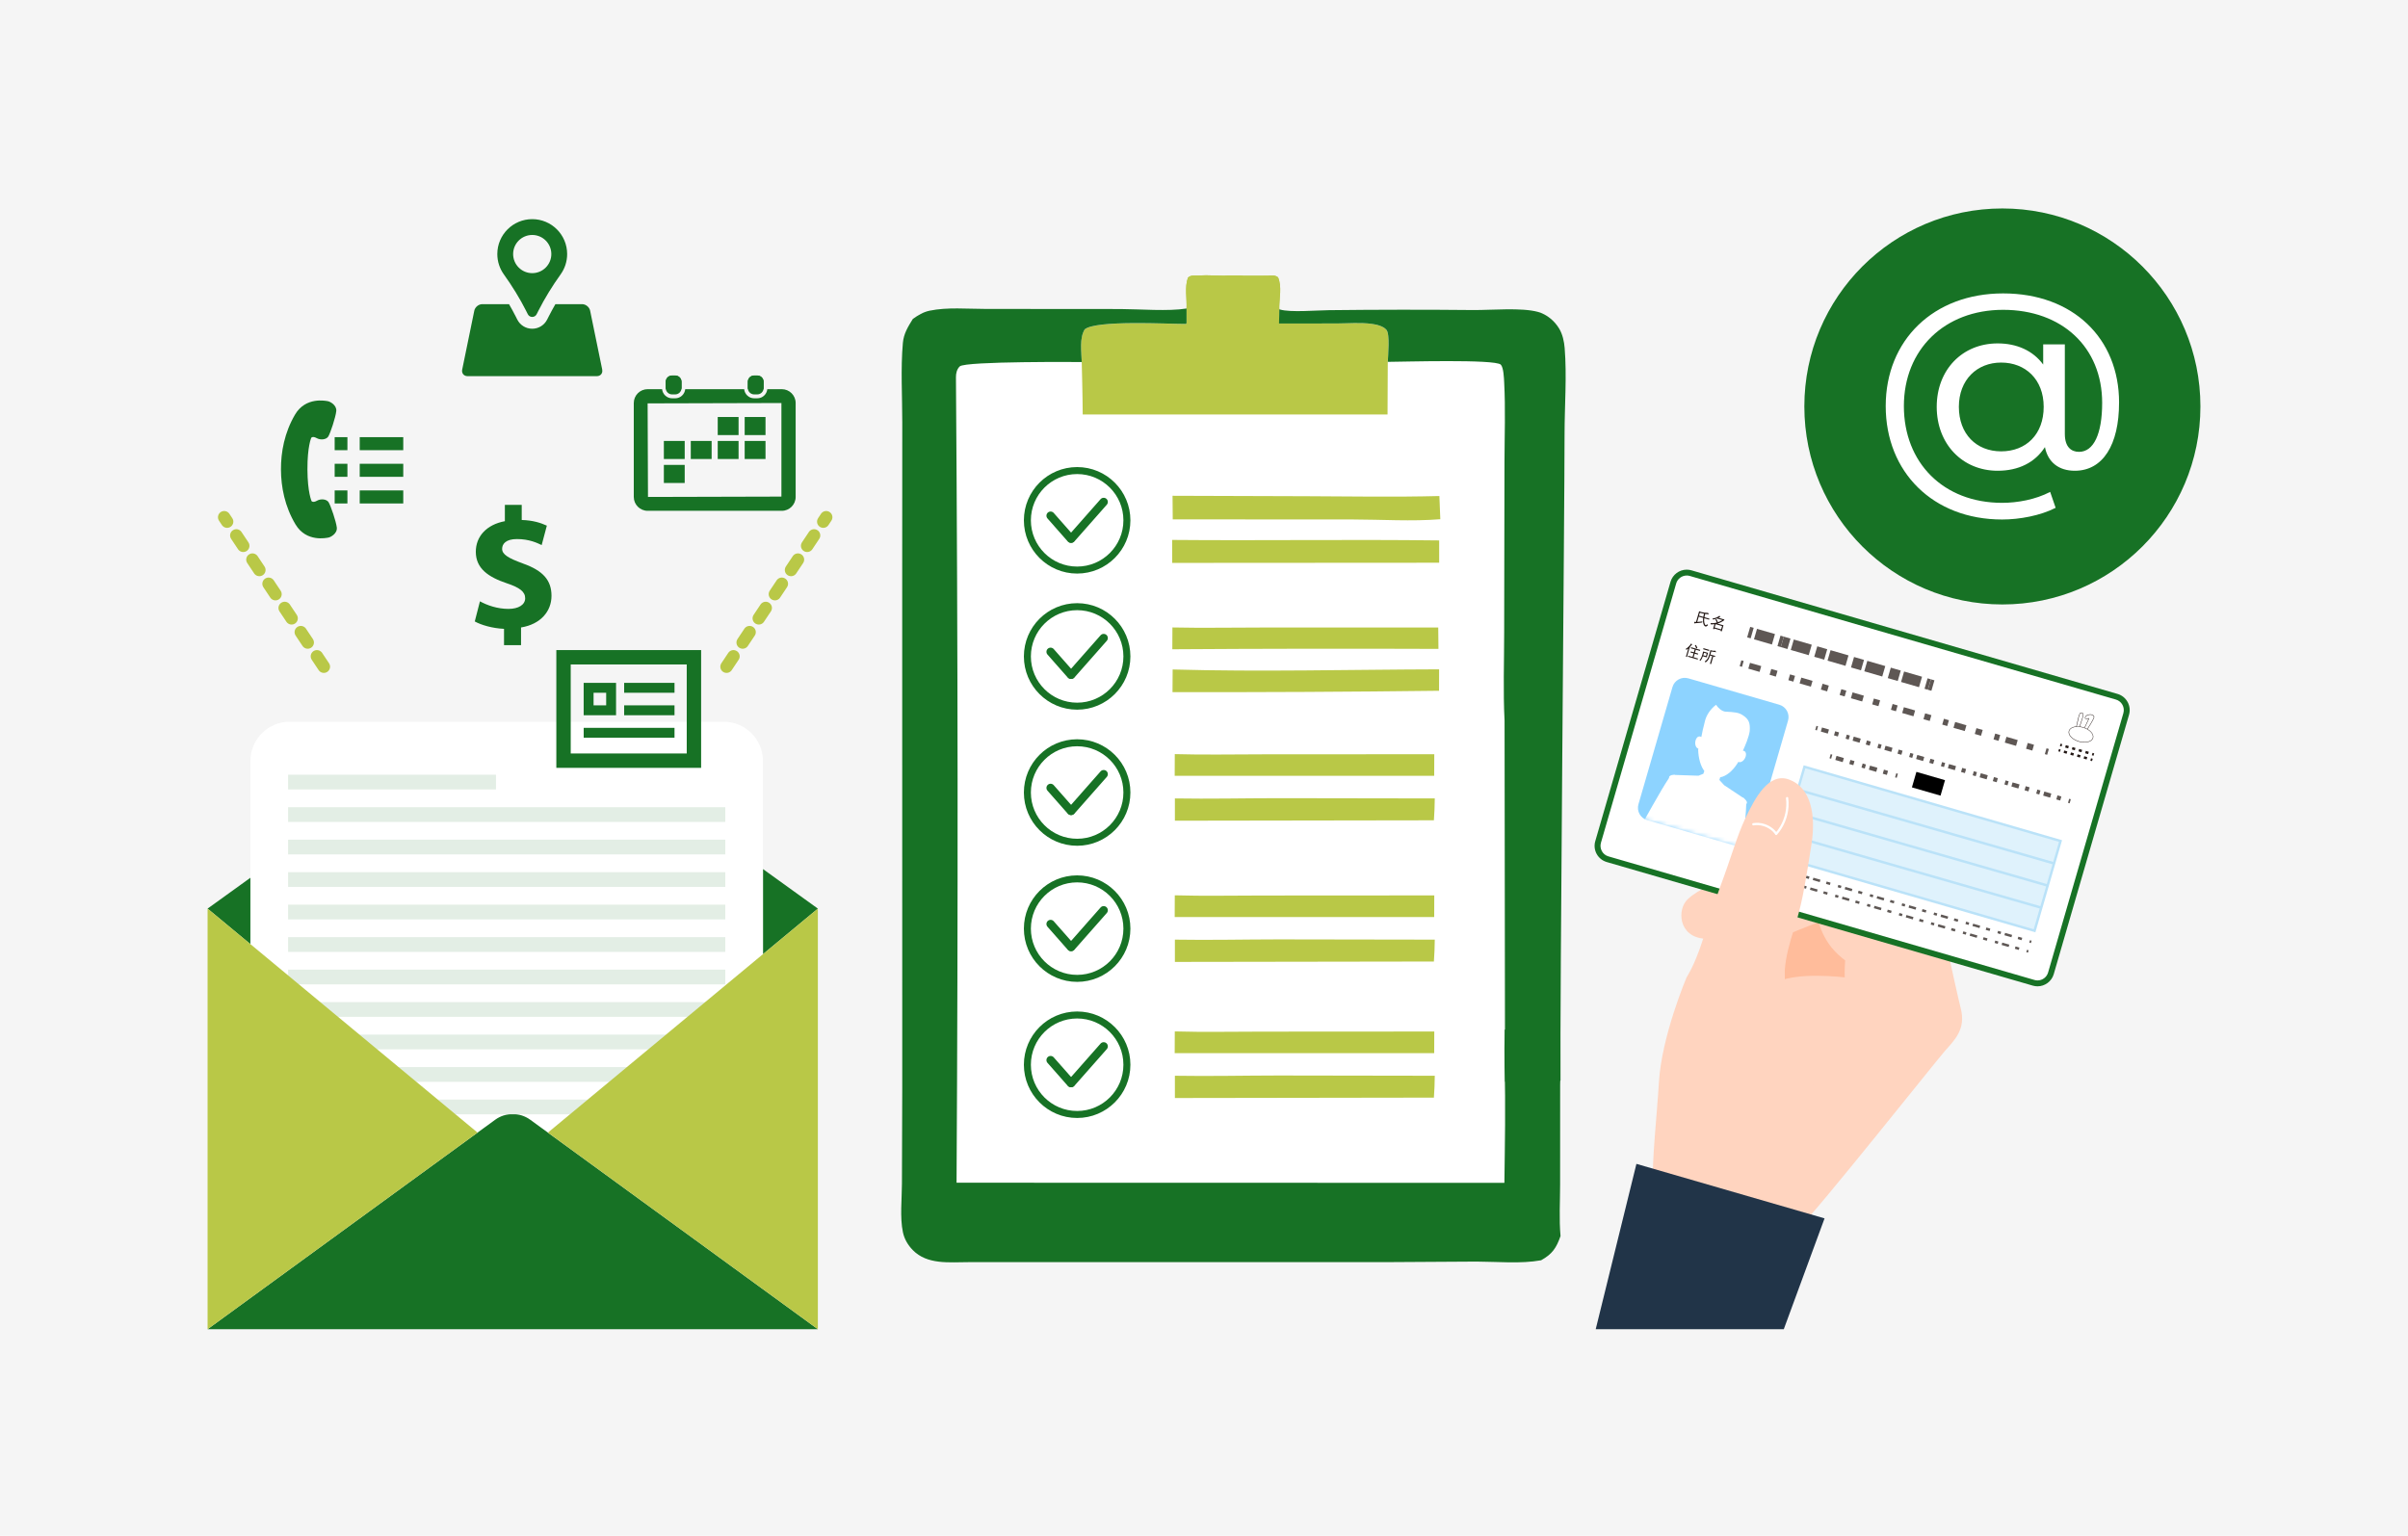 <svg width="580" height="370" viewBox="0 0 580 370" fill="none" xmlns="http://www.w3.org/2000/svg">
<rect width="580" height="370" fill="#F5F5F5"/>
<g clip-path="url(#clip0_474_5736)">
<path d="M78 160.61L54 124.61" stroke="#B9C847" stroke-width="3" stroke-linecap="round" stroke-dasharray="3 4"/>
<path d="M175 160.61L199 124.61" stroke="#B9C847" stroke-width="3" stroke-linecap="round" stroke-dasharray="3 4"/>
<rect x="228" y="85.22" width="139" height="207" fill="white"/>
<path d="M282.97 248.48C289.995 248.685 297.075 248.525 304.1 248.53L345.465 248.505L345.445 253.71H282.94L282.965 248.485L282.97 248.48Z" fill="#B9C847"/>
<path d="M282.395 151.16C289.665 151.32 296.965 151.17 304.24 151.175H346.42L346.47 156.325C325.105 156.245 303.74 156.275 282.37 156.415L282.395 151.16Z" fill="#B9C847"/>
<path d="M282.985 259.16C291.275 259.3 299.605 259.11 307.9 259.1L345.585 259.16C345.56 260.925 345.51 262.67 345.375 264.43L282.99 264.525V259.155L282.985 259.16Z" fill="#B9C847"/>
<path d="M282.97 215.69C289.995 215.895 297.075 215.735 304.1 215.74L345.465 215.715L345.445 220.92H282.94L282.965 215.695L282.97 215.69Z" fill="#B9C847"/>
<path d="M282.985 226.37C291.275 226.51 299.605 226.32 307.9 226.31L345.585 226.37C345.56 228.135 345.51 229.88 345.375 231.64L282.99 231.735V226.365L282.985 226.37Z" fill="#B9C847"/>
<path d="M282.97 181.675C289.995 181.88 297.075 181.72 304.1 181.725L345.465 181.7L345.445 186.905H282.94L282.965 181.68L282.97 181.675Z" fill="#B9C847"/>
<path d="M282.985 192.35C291.275 192.49 299.605 192.3 307.9 192.29L345.585 192.35C345.56 194.115 345.51 195.86 345.375 197.62L282.99 197.715V192.345L282.985 192.35Z" fill="#B9C847"/>
<path d="M282.45 161.285C303.79 161.885 325.27 161.305 346.63 161.25L346.615 166.415C325.215 166.675 303.815 166.785 282.415 166.74L282.45 161.285Z" fill="#B9C847"/>
<path d="M282.32 130.075C303.76 130.265 325.205 129.93 346.645 130.195V135.57L282.34 135.61L282.325 130.075H282.32Z" fill="#B9C847"/>
<path d="M282.42 119.44L314.82 119.545C325.44 119.595 336.08 119.77 346.695 119.5L346.92 125.085C340.03 125.645 332.735 125.15 325.805 125.145L282.47 125.125L282.425 119.445L282.42 119.44Z" fill="#B9C847"/>
<path d="M290.285 66.315L294.84 66.42L295.9 66.365H298.57L299.61 66.425H303.985L305.405 66.41C306.405 66.395 307.01 66.205 307.84 66.81C308.8 69.085 308.13 71.79 308.125 74.215V74.52L308.11 75.79L308.06 77.945L322 77.93C324.72 77.915 327.71 77.66 330.4 78.03C331.555 78.19 333.125 78.54 333.92 79.45C334.845 80.505 334.295 85.71 334.265 87.18L334.21 99.845H260.785C260.775 95.73 260.55 87.235 260.55 87.235C260.475 84.8 259.935 81.52 261.26 79.36C264.015 77.085 281.165 78.06 285.56 78.055C285.86 78.055 285.795 77.87 285.79 75.93V74.35C285.915 71.905 285.3 69.205 286.135 66.89C286.865 66.25 287.475 66.415 288.405 66.39L290.28 66.33L290.285 66.315Z" fill="#B9C847"/>
<path d="M285.795 75.915C293.19 75.915 300.735 76.2 308.115 75.785L308.065 77.94C308.1 79.4 308.41 81.31 307.36 82.46C306.54 83.36 304.42 83.33 303.275 83.345C300.195 83.38 287.745 83.895 286.14 82.265C285.875 81.995 285.925 82.045 285.715 81.79C285.9 79.855 285.8 77.86 285.8 75.915H285.795Z" fill="#B9C847"/>
<path d="M290.285 66.315L294.84 66.42L295.9 66.365H298.57L299.61 66.425H303.985L305.405 66.41C306.405 66.395 307.01 66.205 307.84 66.81C308.8 69.085 308.13 71.79 308.125 74.215V74.52L308.11 75.79C300.73 76.205 293.185 75.92 285.79 75.92V74.34C285.915 71.895 285.3 69.195 286.135 66.88C286.865 66.24 287.475 66.405 288.405 66.38L290.28 66.32L290.285 66.315Z" fill="#B9C847"/>
<path d="M285.795 74.335C293.025 73.455 300.825 74.295 308.13 74.21V74.515L308.115 75.785C300.735 76.2 293.19 75.915 285.795 75.915V74.335Z" fill="#B9C847"/>
<path d="M285.795 74.335V75.915C285.8 77.86 285.875 78.04 285.565 78.04C281.165 78.045 264.02 77.07 261.265 79.345C259.945 81.505 260.485 84.785 260.555 87.22C260.555 87.22 232.525 86.97 231.17 88.27C230.465 88.95 230.24 89.96 230.255 90.91C230.73 155.585 230.78 220.255 230.4 284.93L362.355 284.96C362.465 275.655 362.675 266.25 362.385 256.95C362.345 253.97 362.36 250.99 362.43 248.015C366.77 249.635 371.29 251.28 375.83 252.235C375.82 255.29 375.875 258.36 375.785 261.415L375.775 285.35C375.775 289.42 375.505 293.735 375.875 297.775C374.87 300.655 373.875 302.13 371.195 303.615C366.32 304.505 360.635 303.945 355.65 303.93L333.54 304.065H233.295C228.69 304.065 223.345 304.745 219.84 301.145C218.68 299.955 217.825 298.495 217.48 296.86C216.73 293.31 217.235 288.82 217.245 285.165L217.32 262.05L217.31 139.995L217.325 101.77C217.335 95.495 216.915 88.845 217.47 82.605C217.67 80.355 218.715 78.705 219.87 76.835C221.13 75.94 222.37 75.17 223.905 74.85C228.14 73.965 233.02 74.425 237.355 74.425L269.875 74.45C274.515 74.47 281.435 75.04 285.795 74.325V74.335Z" fill="#177225"/>
<path d="M375.87 260.26C375.705 241.81 376.845 123.095 376.845 104.645C376.845 97.89 377.42 90.54 376.87 83.84C376.74 82.265 376.38 80.575 375.57 79.2C374.46 77.315 372.56 75.72 370.435 75.14C366.475 74.06 359.32 74.715 355.015 74.695C343.37 74.58 331.73 74.59 320.085 74.725C317.125 74.75 310.855 75.315 308.29 74.565C308.235 74.55 308.185 74.53 308.135 74.515L308.12 75.785L308.07 77.94L322.01 77.925C324.73 77.91 327.72 77.655 330.41 78.025C331.565 78.185 333.135 78.535 333.93 79.445C334.855 80.5 334.305 85.705 334.275 87.175C337.64 87.165 360.165 86.49 361.48 87.845C362.17 88.555 362.245 91.12 362.3 92.095C362.64 98.465 362.39 104.975 362.375 111.36L362.3 152.315C362.3 159.38 362.03 166.575 362.395 173.63L362.505 260.61C364.025 259.965 372.24 263.55 375.885 260.27L375.87 260.26Z" fill="#177225"/>
<path d="M259.445 113.365C266.065 113.365 271.43 118.73 271.43 125.35C271.43 131.97 266.065 137.335 259.445 137.335C252.825 137.335 247.46 131.97 247.46 125.35C247.46 118.73 252.825 113.365 259.445 113.365Z" fill="white" stroke="#177225" stroke-width="1.685" stroke-miterlimit="10"/>
<path d="M252.3 124.9C251.935 124.485 251.975 123.85 252.39 123.485C252.805 123.12 253.44 123.16 253.805 123.575L258.69 129.115C259.055 129.53 259.015 130.165 258.6 130.53C258.185 130.895 257.55 130.855 257.185 130.44L252.3 124.9Z" fill="#177225"/>
<path d="M266.59 121.585C266.955 121.17 266.915 120.535 266.5 120.17C266.085 119.805 265.45 119.845 265.085 120.26L257.275 129.115C256.91 129.53 256.95 130.165 257.365 130.53C257.78 130.895 258.415 130.855 258.78 130.44L266.59 121.585Z" fill="#177225"/>
<path d="M259.445 146.155C266.065 146.155 271.43 151.52 271.43 158.14C271.43 164.76 266.065 170.125 259.445 170.125C252.825 170.125 247.46 164.76 247.46 158.14C247.46 151.52 252.825 146.155 259.445 146.155Z" fill="white" stroke="#177225" stroke-width="1.685" stroke-miterlimit="10"/>
<path d="M252.3 157.69C251.935 157.275 251.975 156.64 252.39 156.275C252.805 155.91 253.44 155.95 253.805 156.365L258.69 161.905C259.055 162.32 259.015 162.955 258.6 163.32C258.185 163.685 257.55 163.645 257.185 163.23L252.3 157.69Z" fill="#177225"/>
<path d="M266.59 154.375C266.955 153.96 266.915 153.325 266.5 152.96C266.085 152.595 265.45 152.635 265.085 153.05L257.275 161.905C256.91 162.32 256.95 162.955 257.365 163.32C257.78 163.685 258.415 163.645 258.78 163.23L266.59 154.375Z" fill="#177225"/>
<path d="M259.445 178.94C266.065 178.94 271.43 184.305 271.43 190.925C271.43 197.545 266.065 202.91 259.445 202.91C252.825 202.91 247.46 197.545 247.46 190.925C247.46 184.305 252.825 178.94 259.445 178.94Z" fill="white" stroke="#177225" stroke-width="1.685" stroke-miterlimit="10"/>
<path d="M252.3 190.48C251.935 190.065 251.975 189.43 252.39 189.065C252.805 188.7 253.44 188.74 253.805 189.155L258.69 194.695C259.055 195.11 259.015 195.745 258.6 196.11C258.185 196.475 257.55 196.435 257.185 196.02L252.3 190.48Z" fill="#177225"/>
<path d="M266.59 187.165C266.955 186.75 266.915 186.115 266.5 185.75C266.085 185.385 265.45 185.425 265.085 185.84L257.275 194.695C256.91 195.11 256.95 195.745 257.365 196.11C257.78 196.475 258.415 196.435 258.78 196.02L266.59 187.165Z" fill="#177225"/>
<path d="M259.445 211.73C266.065 211.73 271.43 217.095 271.43 223.715C271.43 230.335 266.065 235.7 259.445 235.7C252.825 235.7 247.46 230.335 247.46 223.715C247.46 217.095 252.825 211.73 259.445 211.73Z" fill="white" stroke="#177225" stroke-width="1.685" stroke-miterlimit="10"/>
<path d="M252.3 223.265C251.935 222.85 251.975 222.215 252.39 221.85C252.805 221.485 253.44 221.525 253.805 221.94L258.69 227.48C259.055 227.895 259.015 228.53 258.6 228.895C258.185 229.26 257.55 229.22 257.185 228.805L252.3 223.265Z" fill="#177225"/>
<path d="M266.59 219.955C266.955 219.54 266.915 218.905 266.5 218.54C266.085 218.175 265.45 218.215 265.085 218.63L257.275 227.485C256.91 227.9 256.95 228.535 257.365 228.9C257.78 229.265 258.415 229.225 258.78 228.81L266.59 219.955Z" fill="#177225"/>
<path d="M259.445 244.52C266.065 244.52 271.43 249.885 271.43 256.505C271.43 263.125 266.065 268.49 259.445 268.49C252.825 268.49 247.46 263.125 247.46 256.505C247.46 249.885 252.825 244.52 259.445 244.52Z" fill="white" stroke="#177225" stroke-width="1.685" stroke-miterlimit="10"/>
<path d="M252.3 256.055C251.935 255.64 251.975 255.005 252.39 254.64C252.805 254.275 253.44 254.315 253.805 254.73L258.69 260.27C259.055 260.685 259.015 261.32 258.6 261.685C258.185 262.05 257.55 262.01 257.185 261.595L252.3 256.055Z" fill="#177225"/>
<path d="M266.59 252.74C266.955 252.325 266.915 251.69 266.5 251.325C266.085 250.96 265.45 251 265.085 251.415L257.275 260.27C256.91 260.685 256.95 261.32 257.365 261.685C257.78 262.05 258.415 262.01 258.78 261.595L266.59 252.74Z" fill="#177225"/>
<path d="M447.805 243.75C448.35 243.125 447.015 235.245 446.915 234.42C446.53 231.195 444.125 223.095 443.05 217.06C441.15 206.405 429.415 208.595 429.18 219.54C429.045 225.94 429.94 238.245 430.57 245.965C430.78 248.54 433.985 249.595 435.69 247.65L447.805 243.755V243.75Z" fill="#FFBC9B"/>
<path d="M433.29 295.86C437.92 291.38 466.14 255.84 468.405 253.25C470.67 250.665 473.59 248.05 472.27 242.905C470.95 237.765 465.755 213.05 464.97 209.79C464.185 206.535 447.255 204.51 442.825 205.605C438.395 206.7 426.03 208.51 420.19 210.28C413.715 212.24 409.19 214.14 406.525 216.615C403.86 219.085 404.265 225.745 410.625 226.15C421.14 226.82 428.705 225.95 431.42 224.79C434.135 223.63 438.025 222.165 438.025 222.165C439.685 227.625 442.67 230.005 444.435 231.38C444.255 233.49 444.33 235.46 444.33 235.46C439.71 234.985 430.845 234.4 426.2 237.415C423.41 239.225 417.295 239.495 410.165 243.195C400.99 247.955 401.175 263.155 400.995 270.82C400.765 280.56 403.685 292.37 413.75 296.445C419.475 298.765 428.48 300.515 433.295 295.855L433.29 295.86Z" fill="#FFD4BF"/>
<path d="M490.77 236.905C490.455 236.905 490.145 236.86 489.84 236.775L387.2 206.995C385.43 206.48 384.405 204.62 384.92 202.85L403.05 140.355C403.46 138.935 404.785 137.94 406.27 137.94C406.585 137.94 406.895 137.985 407.2 138.07L509.845 167.85C511.615 168.365 512.64 170.225 512.125 171.995L493.99 234.49C493.58 235.91 492.255 236.905 490.77 236.905Z" fill="white"/>
<path d="M406.27 138.645C406.51 138.645 406.755 138.68 407 138.75L509.645 168.53C511.04 168.935 511.845 170.405 511.445 171.8L493.31 234.295C492.975 235.445 491.915 236.195 490.775 236.195C490.535 236.195 490.29 236.16 490.045 236.09L387.405 206.31C386.01 205.905 385.205 204.435 385.605 203.04L403.735 140.55C404.07 139.4 405.13 138.65 406.27 138.65M406.27 137.235C404.475 137.235 402.87 138.44 402.37 140.16L384.24 202.65C383.615 204.795 384.855 207.05 387.005 207.675L489.645 237.455C490.01 237.56 490.39 237.615 490.77 237.615C492.565 237.615 494.17 236.41 494.67 234.69L512.805 172.2C513.105 171.165 512.985 170.07 512.46 169.115C511.935 168.165 511.08 167.475 510.04 167.175L407.395 137.395C407.03 137.29 406.65 137.235 406.27 137.235Z" fill="#177225"/>
<path d="M411.735 149.045L411.66 149.285L410.49 148.945C410.38 149.75 410.56 150.525 410.845 150.605C410.915 150.625 410.99 150.605 411.2 150.365L411.37 150.635C411.24 150.77 410.99 150.995 410.76 150.925C410.55 150.865 410.04 150.39 410.225 148.87L409.165 148.565L408.8 149.825C409.4 149.81 409.875 149.73 410.06 149.695L409.97 149.975C409.585 150.03 409.035 150.11 408.21 150.15C408.19 150.165 408.145 150.22 408.11 150.21C408.065 150.195 408.07 150.12 408.07 150.09L408.09 149.81C408.165 149.81 408.28 149.82 408.515 149.825L409.26 147.25C409.37 147.3 409.515 147.37 409.775 147.445C410.305 147.595 410.86 147.66 411.41 147.65L411.54 147.94C411.565 147.995 411.57 148.005 411.565 148.03C411.56 148.055 411.53 148.06 411.51 148.055C411.48 148.045 411.445 148.02 411.395 147.975C411.28 147.96 411.225 147.955 410.715 147.9C410.66 148.105 410.57 148.45 410.535 148.695L411.745 149.045H411.735ZM410.255 148.615C410.31 148.29 410.39 147.99 410.425 147.845C410.07 147.79 409.79 147.725 409.435 147.62L409.23 148.315L410.255 148.615Z" fill="#231815"/>
<path d="M414.44 152.03L414.485 151.87L412.93 151.42L412.88 151.595L412.615 151.52L412.95 150.375C412.66 150.42 412.405 150.44 412.105 150.44L411.99 150.12C412.605 150.165 413.005 150.115 413.52 149.985C413.445 149.76 413.295 149.47 413.175 149.26L413.42 149.155C413.55 149.345 413.675 149.62 413.785 149.905C414.175 149.785 414.53 149.6 414.88 149.385L413.56 149C413.215 149.135 412.995 149.2 412.615 149.26L412.48 148.975C412.79 148.955 413.46 148.895 414.145 148.35L414.355 148.535C414.355 148.535 414.385 148.58 414.38 148.6C414.37 148.64 414.3 148.63 414.27 148.625C414.04 148.775 413.975 148.805 413.91 148.835L415.295 149.235L415.345 149.385C414.835 149.76 414.27 150.075 413.65 150.22L415.125 150.65L414.705 152.105L414.44 152.03ZM414.79 150.82L413.235 150.37L413 151.175L414.555 151.625L414.79 150.82Z" fill="#231815"/>
<path d="M406.025 156.335C406.44 156.085 406.885 155.725 407.335 155.035L407.58 155.235C407.58 155.235 407.615 155.275 407.61 155.295C407.605 155.32 407.565 155.32 407.51 155.315C407.27 155.61 407.23 155.655 407.065 155.835C407.095 155.86 407.125 155.88 407.115 155.905C407.11 155.93 407.065 155.95 406.995 155.975L406.325 158.285L406.07 158.215L406.65 156.235C406.48 156.375 406.345 156.465 406.195 156.555L406.03 156.345L406.025 156.335ZM409.45 156.81L408.465 156.525L408.255 157.23L409.025 157.455L408.955 157.7L408.185 157.475L407.935 158.345L408.98 158.65L408.91 158.895L406.575 158.215L406.65 157.975L407.675 158.27L407.925 157.4L407.18 157.185L407.25 156.94L407.995 157.155L408.2 156.45L407.255 156.175L407.33 155.925L409.525 156.56L409.45 156.81ZM408.48 155.365C408.615 155.58 408.775 155.895 408.845 156.115L408.56 156.21C408.485 155.98 408.35 155.685 408.23 155.49L408.48 155.365Z" fill="#231815"/>
<path d="M409.355 159.01C409.61 158.75 409.81 158.47 410.055 157.62C410.14 157.33 410.19 157.125 410.225 156.945L411.4 157.285L411.085 158.365L410.16 158.1C410.03 158.505 409.835 158.89 409.555 159.205L409.345 159.015L409.355 159.01ZM410.3 156.15L411.705 156.56L411.63 156.82L410.23 156.41L410.3 156.155V156.15ZM410.905 158.055L411.085 157.445L410.43 157.255L410.25 157.865L410.905 158.055ZM413.145 158.015L413.075 158.26L412.67 158.14L412.135 159.99L411.865 159.91L412.4 158.06L411.89 157.915C411.64 158.77 411.31 159.26 410.81 159.585L410.605 159.36C411.235 158.955 411.44 158.56 411.76 157.46C411.89 157.015 411.935 156.8 411.98 156.6L412.235 156.705C412.335 156.735 412.595 156.77 412.705 156.78C412.94 156.795 413.08 156.78 413.175 156.77L413.32 157.055C413.32 157.055 413.345 157.1 413.34 157.115C413.335 157.14 413.31 157.14 413.275 157.13C413.25 157.125 413.2 157.1 413.17 157.085C412.76 157.055 412.48 157 412.185 156.935L411.965 157.68L413.14 158.02L413.145 158.015Z" fill="#231815"/>
<path d="M402.833 165.529L394.643 193.755C394.167 195.394 395.111 197.108 396.75 197.583L418.656 203.939C420.295 204.415 422.009 203.472 422.485 201.833L430.674 173.607C431.15 171.968 430.207 170.254 428.568 169.778L406.661 163.422C405.022 162.947 403.308 163.89 402.833 165.529Z" fill="#8DD3FF"/>
<mask id="mask0_474_5736" style="mask-type:luminance" maskUnits="userSpaceOnUse" x="394" y="163" width="37" height="42">
<path d="M402.833 165.529L394.643 193.755C394.167 195.394 395.111 197.108 396.75 197.583L418.656 203.939C420.295 204.415 422.009 203.472 422.485 201.833L430.674 173.607C431.15 171.968 430.207 170.254 428.568 169.778L406.661 163.422C405.022 162.947 403.308 163.89 402.833 165.529Z" fill="white"/>
</mask>
<g mask="url(#mask0_474_5736)">
<path d="M419.255 207.655C419.445 206.155 420.53 197.28 420.6 193.81C420.76 193.485 420.83 193.35 420.725 193.11C420.585 192.775 420.265 192.495 419.935 192.18C419.935 192.18 419.84 192.14 419.675 192.08L415.29 189.165L414.145 187.915H414.13C414.16 187.83 414.185 187.74 414.215 187.65C414.24 187.56 414.265 187.47 414.29 187.385C414.3 187.345 414.31 187.31 414.32 187.27C415.87 186.965 417.31 185.735 418.475 183.925C418.55 183.81 418.625 183.68 418.7 183.54C418.84 183.61 419.23 183.74 419.74 183.355C420.61 182.695 421 180.96 419.8 180.85C420.355 179.66 421.21 177.65 421.44 176.165C421.595 174.175 421.225 173.275 419.825 172.335C418.78 171.63 417.81 171.565 415.615 171.445C414.785 171.4 413.855 170.59 413.33 169.79C412.05 170.78 411.075 172.16 410.7 173.56C410.255 175.2 409.96 176.635 409.79 177.55C408.695 176.935 408.045 178.635 408.42 179.665C408.59 180.135 408.88 180.295 409.07 180.35C409.055 180.475 409.04 180.595 409.025 180.725C409.115 182.675 409.59 184.51 410.51 185.75C410.435 185.96 410.355 186.18 410.275 186.41L409.1 186.88L403.515 186.695C403.36 186.655 403.27 186.635 403.27 186.635C402.735 186.695 402.56 186.715 402.255 186.91C402.03 187.05 402.05 187.085 401.995 187.44C400.055 190.32 395.635 198.35 394.925 199.69C394.06 201.325 395.595 203.38 397.335 203.19L392.49 218.195C394.545 219.495 397.22 220.81 400.795 221.975C404.285 223.115 407.12 223.785 409.51 223.96C411.355 218.845 413.185 214.025 414.825 208.59C415.905 210.495 418.995 209.745 419.255 207.67V207.655Z" fill="white"/>
</g>
<path d="M419.43 159.081L419.025 160.484L419.587 160.646L419.992 159.243L419.43 159.081Z" fill="#5E5754"/>
<path d="M421.105 161.085L421.51 159.685L424.22 160.465L423.815 161.865L421.105 161.085ZM426.23 162.565L426.635 161.165L428.14 161.6L427.735 163L426.23 162.565Z" fill="#5E5754"/>
<path d="M430.75 163.865L431.155 162.465L432.36 162.815L431.955 164.215L430.75 163.865ZM433.46 164.645L433.865 163.245L436.575 164.025L436.17 165.425L433.46 164.645ZM438.585 166.125L438.99 164.725L440.495 165.16L440.09 166.56L438.585 166.125ZM443.105 167.43L443.51 166.03L444.715 166.38L444.31 167.78L443.105 167.43ZM445.815 168.21L446.22 166.81L448.93 167.59L448.525 168.99L445.815 168.21ZM450.94 169.69L451.345 168.29L452.85 168.725L452.445 170.125L450.94 169.69ZM455.46 170.995L455.865 169.595L457.07 169.945L456.665 171.345L455.46 170.995ZM458.17 171.775L458.575 170.375L461.285 171.155L460.88 172.555L458.17 171.775ZM463.295 173.255L463.7 171.855L465.205 172.29L464.8 173.69L463.295 173.255ZM467.815 174.56L468.22 173.16L469.425 173.51L469.02 174.91L467.815 174.56ZM470.525 175.34L470.93 173.94L473.64 174.72L473.235 176.12L470.525 175.34ZM475.65 176.82L476.055 175.42L477.56 175.855L477.155 177.255L475.65 176.82ZM480.17 178.125L480.575 176.725L481.78 177.075L481.375 178.475L480.17 178.125ZM482.88 178.905L483.285 177.505L485.995 178.285L485.59 179.685L482.88 178.905ZM488.005 180.385L488.41 178.985L489.915 179.42L489.51 180.82L488.005 180.385Z" fill="#5E5754"/>
<path d="M492.928 180.276L492.524 181.678L493.086 181.84L493.491 180.438L492.928 180.276Z" fill="#5E5754"/>
<path d="M437.512 174.866L437.23 175.846L437.624 175.96L437.906 174.98L437.512 174.866Z" fill="#5E5754"/>
<path d="M438.57 176.24L438.855 175.26L440.535 175.745L440.25 176.725L438.57 176.24ZM441.74 177.155L442.025 176.175L442.96 176.445L442.675 177.425L441.74 177.155Z" fill="#5E5754"/>
<path d="M444.54 177.96L444.825 176.98L445.57 177.195L445.285 178.175L444.54 177.96ZM446.22 178.445L446.505 177.465L448.185 177.95L447.9 178.93L446.22 178.445ZM449.39 179.36L449.675 178.38L450.61 178.65L450.325 179.63L449.39 179.36ZM452.19 180.165L452.475 179.185L453.22 179.4L452.935 180.38L452.19 180.165ZM453.87 180.65L454.155 179.67L455.835 180.155L455.55 181.135L453.87 180.65ZM457.04 181.565L457.325 180.585L458.26 180.855L457.975 181.835L457.04 181.565ZM459.84 182.37L460.125 181.39L460.87 181.605L460.585 182.585L459.84 182.37ZM461.52 182.855L461.805 181.875L463.485 182.36L463.2 183.34L461.52 182.855ZM464.69 183.77L464.975 182.79L465.91 183.06L465.625 184.04L464.69 183.77ZM467.49 184.575L467.775 183.595L468.52 183.81L468.235 184.79L467.49 184.575ZM469.17 185.06L469.455 184.08L471.135 184.565L470.85 185.545L469.17 185.06ZM472.34 185.975L472.625 184.995L473.56 185.265L473.275 186.245L472.34 185.975ZM475.14 186.78L475.425 185.8L476.17 186.015L475.885 186.995L475.14 186.78ZM476.82 187.265L477.105 186.285L478.785 186.77L478.5 187.75L476.82 187.265ZM479.99 188.18L480.275 187.2L481.21 187.47L480.925 188.45L479.99 188.18ZM482.79 188.985L483.075 188.005L483.82 188.22L483.535 189.2L482.79 188.985ZM484.47 189.47L484.755 188.49L486.435 188.975L486.15 189.955L484.47 189.47ZM487.64 190.385L487.925 189.405L488.86 189.675L488.575 190.655L487.64 190.385ZM490.44 191.19L490.725 190.21L491.47 190.425L491.185 191.405L490.44 191.19ZM492.12 191.675L492.405 190.695L494.085 191.18L493.8 192.16L492.12 191.675ZM495.29 192.59L495.575 191.61L496.51 191.88L496.225 192.86L495.29 192.59Z" fill="#5E5754"/>
<path d="M498.388 192.433L498.106 193.413L498.5 193.527L498.782 192.547L498.388 192.433Z" fill="#5E5754"/>
<path d="M440.945 181.689L440.66 182.669L441.054 182.783L441.338 181.804L440.945 181.689Z" fill="#5E5754"/>
<path d="M442.06 183.085L442.345 182.105L444.12 182.62L443.835 183.6L442.06 183.085ZM445.41 184.055L445.695 183.075L446.68 183.36L446.395 184.34L445.41 184.055Z" fill="#5E5754"/>
<path d="M448.365 184.915L448.65 183.935L449.44 184.165L449.155 185.145L448.365 184.915ZM450.14 185.43L450.425 184.45L452.2 184.965L451.915 185.945L450.14 185.43ZM453.49 186.4L453.775 185.42L454.76 185.705L454.475 186.685L453.49 186.4Z" fill="#5E5754"/>
<path d="M456.741 186.291L456.457 187.271L456.851 187.385L457.135 186.405L456.741 186.291Z" fill="#5E5754"/>
<path d="M421.559 151.018L420.828 153.539L421.668 153.783L422.399 151.262L421.559 151.018Z" fill="#5E5754"/>
<path d="M422.47 154.015L423.2 151.495L427.525 152.75L426.795 155.27L422.47 154.015ZM428.125 155.655L428.855 153.135L429.655 153.365L428.925 155.885L428.125 155.655Z" fill="#5E5754"/>
<path d="M428.93 155.89L429.66 153.37L431.26 153.835L430.53 156.355L428.93 155.89ZM431.33 156.585L432.06 154.065L436.385 155.32L435.655 157.84L431.33 156.585ZM436.985 158.225L437.715 155.705L440.115 156.4L439.385 158.92L437.785 158.455L436.985 158.225ZM440.185 159.155L440.915 156.635L445.24 157.89L444.51 160.41L440.185 159.155ZM445.84 160.795L446.57 158.275L448.97 158.97L448.24 161.49L446.64 161.025L445.84 160.795ZM449.04 161.725L449.77 159.205L454.095 160.46L453.365 162.98L449.04 161.725ZM454.695 163.365L455.425 160.845L457.825 161.54L457.095 164.06L455.495 163.595L454.695 163.365ZM457.895 164.295L458.625 161.775L462.95 163.03L462.22 165.55L457.895 164.295ZM463.55 165.935L464.28 163.415L465.08 163.645L464.35 166.165L463.55 165.935Z" fill="#5E5754"/>
<path d="M465.094 163.652L464.362 166.173L465.203 166.417L465.934 163.896L465.094 163.652Z" fill="#5E5754"/>
<path d="M434.615 184.706L428.345 206.331L490.02 224.214L496.29 202.59L434.615 184.706Z" fill="#DFF2FC"/>
<path d="M428.01 206.555L434.435 184.36L496.675 202.41L490.25 224.605L428.01 206.555ZM434.835 185.09L428.74 206.15L489.845 223.87L495.94 202.81L434.835 185.09Z" fill="#BAE2F8"/>
<path d="M433.262 190.015L433.097 190.587L494.771 208.33L494.935 207.758L433.262 190.015Z" fill="#BAE2F8"/>
<path d="M431.741 195.354L431.576 195.926L493.25 213.669L493.414 213.097L431.741 195.354Z" fill="#BAE2F8"/>
<path d="M430.209 200.688L430.044 201.259L491.718 219.002L491.882 218.43L430.209 200.688Z" fill="#BAE2F8"/>
<path d="M460.485 189.665L496.62 200.125L497.695 196.39L461.56 185.935L460.485 189.665Z" fill="white"/>
<path d="M461.592 185.954L460.511 189.685L467.402 191.682L468.483 187.95L461.592 185.954Z" fill="black"/>
<path d="M427.748 208.84L427.585 209.407L427.983 209.522L428.147 208.955L427.748 208.84Z" fill="#5E5754"/>
<path d="M428.93 209.8L429.095 209.23L430.785 209.715L430.62 210.285L428.93 209.8ZM432.12 210.72L432.285 210.15L433.225 210.42L433.06 210.99L432.12 210.72Z" fill="#5E5754"/>
<path d="M434.93 211.535L435.095 210.965L435.845 211.18L435.68 211.75L434.93 211.535ZM436.62 212.02L436.785 211.45L438.475 211.935L438.31 212.505L436.62 212.02ZM439.81 212.94L439.975 212.37L440.915 212.64L440.75 213.21L439.81 212.94ZM442.625 213.75L442.79 213.18L443.54 213.395L443.375 213.965L442.625 213.75ZM444.315 214.235L444.48 213.665L446.17 214.15L446.005 214.72L444.315 214.235ZM447.505 215.155L447.67 214.585L448.61 214.855L448.445 215.425L447.505 215.155ZM450.32 215.965L450.485 215.395L451.235 215.61L451.07 216.18L450.32 215.965ZM452.01 216.45L452.175 215.88L453.865 216.365L453.7 216.935L452.01 216.45ZM455.2 217.37L455.365 216.8L456.305 217.07L456.14 217.64L455.2 217.37ZM458.015 218.18L458.18 217.61L458.93 217.825L458.765 218.395L458.015 218.18ZM459.705 218.665L459.87 218.095L461.56 218.58L461.395 219.15L459.705 218.665ZM462.895 219.585L463.06 219.015L464 219.285L463.835 219.855L462.895 219.585ZM465.71 220.395L465.875 219.825L466.625 220.04L466.46 220.61L465.71 220.395ZM467.4 220.88L467.565 220.31L469.255 220.795L469.09 221.365L467.4 220.88ZM470.59 221.8L470.755 221.23L471.695 221.5L471.53 222.07L470.59 221.8ZM473.405 222.61L473.57 222.04L474.32 222.255L474.155 222.825L473.405 222.61ZM475.095 223.095L475.26 222.525L476.95 223.01L476.785 223.58L475.095 223.095ZM478.285 224.015L478.45 223.445L479.39 223.715L479.225 224.285L478.285 224.015ZM481.1 224.825L481.265 224.255L482.015 224.47L481.85 225.04L481.1 224.825ZM482.79 225.31L482.955 224.74L484.645 225.225L484.48 225.795L482.79 225.31ZM485.98 226.23L486.145 225.66L487.085 225.93L486.92 226.5L485.98 226.23Z" fill="#5E5754"/>
<path d="M488.945 226.509L488.782 227.076L489.18 227.191L489.344 226.624L488.945 226.509Z" fill="#5E5754"/>
<path d="M427.081 211.194L426.917 211.76L427.316 211.876L427.479 211.309L427.081 211.194Z" fill="#5E5754"/>
<path d="M428.255 212.15L428.42 211.58L430.11 212.065L429.945 212.635L428.255 212.15ZM431.445 213.07L431.61 212.5L432.55 212.77L432.385 213.34L431.445 213.07Z" fill="#5E5754"/>
<path d="M434.255 213.88L434.42 213.31L435.17 213.525L435.005 214.095L434.255 213.88ZM435.945 214.365L436.11 213.795L437.8 214.28L437.635 214.85L435.945 214.365ZM439.135 215.285L439.3 214.715L440.24 214.985L440.075 215.555L439.135 215.285ZM441.95 216.095L442.115 215.525L442.865 215.74L442.7 216.31L441.95 216.095ZM443.64 216.58L443.805 216.01L445.495 216.495L445.33 217.065L443.64 216.58ZM446.83 217.5L446.995 216.93L447.935 217.2L447.77 217.77L446.83 217.5ZM449.645 218.31L449.81 217.74L450.56 217.955L450.395 218.525L449.645 218.31ZM451.335 218.795L451.5 218.225L453.19 218.71L453.025 219.28L451.335 218.795ZM454.525 219.715L454.69 219.145L455.63 219.415L455.465 219.985L454.525 219.715ZM457.34 220.525L457.505 219.955L458.255 220.17L458.09 220.74L457.34 220.525ZM459.03 221.01L459.195 220.44L460.885 220.925L460.72 221.495L459.03 221.01ZM462.22 221.93L462.385 221.36L463.325 221.63L463.16 222.2L462.22 221.93ZM465.035 222.74L465.2 222.17L465.95 222.385L465.785 222.955L465.035 222.74ZM466.725 223.225L466.89 222.655L468.58 223.14L468.415 223.71L466.725 223.225ZM469.915 224.145L470.08 223.575L471.02 223.845L470.855 224.415L469.915 224.145ZM472.73 224.955L472.895 224.385L473.645 224.6L473.48 225.17L472.73 224.955ZM474.42 225.44L474.585 224.87L476.275 225.355L476.11 225.925L474.42 225.44ZM477.61 226.36L477.775 225.79L478.715 226.06L478.55 226.63L477.61 226.36ZM480.425 227.17L480.59 226.6L481.34 226.815L481.175 227.385L480.425 227.17ZM482.115 227.655L482.28 227.085L483.97 227.57L483.805 228.14L482.115 227.655ZM485.305 228.575L485.47 228.005L486.41 228.275L486.245 228.845L485.305 228.575Z" fill="#5E5754"/>
<path d="M488.226 228.82L488.062 229.386L488.461 229.502L488.625 228.935L488.226 228.82Z" fill="#5E5754"/>
<path d="M508.493 171.106L498.392 168.202L494.437 181.96L504.538 184.864L508.493 171.106Z" fill="white"/>
<path d="M496.315 179.159L496.151 179.726L496.55 179.841L496.714 179.274L496.315 179.159Z" fill="#231815"/>
<path d="M497.42 180.09V180.08L497.585 179.52L497.595 179.525V179.53L497.435 180.09H497.42Z" fill="#231815"/>
<path d="M497.42 180.09L497.585 179.52L498.31 179.73L498.145 180.3L497.42 180.09ZM499.025 180.55L499.185 179.98H499.19L499.91 180.19L499.745 180.755L499.02 180.545L499.025 180.55ZM500.63 181.01L500.79 180.44H500.795L501.515 180.65L501.35 181.22L500.625 181.01H500.63ZM502.235 181.47L502.395 180.9H502.4L503.12 181.11L502.955 181.68L502.23 181.47H502.235ZM503.84 181.935L504 181.365H504.01V181.375L503.85 181.935H503.84Z" fill="#231815"/>
<path d="M504.017 181.381L503.854 181.948L504.252 182.063L504.416 181.496L504.017 181.381Z" fill="#231815"/>
<path d="M495.936 180.439L495.772 181.006L496.171 181.121L496.334 180.554L495.936 180.439Z" fill="#231815"/>
<path d="M497.05 181.375L497.055 181.365L497.215 180.805L497.225 180.81V180.815L497.065 181.38L497.05 181.375Z" fill="#231815"/>
<path d="M497.05 181.375L497.21 180.805L497.935 181.015L497.77 181.585L497.045 181.375H497.05ZM498.655 181.835L498.815 181.265H498.82L499.54 181.475L499.375 182.045L498.65 181.835H498.655ZM500.26 182.295L500.42 181.725H500.425L501.145 181.935L500.98 182.505L500.255 182.295H500.26ZM501.865 182.755L502.025 182.185H502.03L502.75 182.395L502.585 182.96L501.86 182.75L501.865 182.755ZM503.47 183.215L503.635 182.645L503.645 182.66L503.485 183.22H503.47V183.215Z" fill="#231815"/>
<path d="M503.659 182.679L503.495 183.246L503.894 183.361L504.058 182.794L503.659 182.679Z" fill="#231815"/>
<path d="M499.735 178.275C499.375 178.08 499.06 177.845 498.81 177.58C498.345 177.09 498.16 176.56 498.3 176.09C498.435 175.62 498.87 175.265 499.525 175.1C500.17 174.935 500.955 174.965 501.735 175.19C503.355 175.655 504.445 176.815 504.165 177.78C504.03 178.25 503.595 178.605 502.94 178.77C502.295 178.935 501.51 178.905 500.73 178.68C500.375 178.58 500.04 178.44 499.735 178.275ZM502.68 175.68C502.385 175.52 502.06 175.385 501.705 175.285C500.945 175.065 500.175 175.035 499.55 175.195C498.93 175.355 498.52 175.68 498.395 176.115C498.27 176.55 498.445 177.045 498.885 177.51C499.33 177.98 500 178.36 500.76 178.58C501.52 178.8 502.29 178.83 502.915 178.67C503.535 178.51 503.945 178.185 504.07 177.75C504.27 177.045 503.685 176.225 502.68 175.68Z" fill="#231815"/>
<path d="M500.085 175.04C500.145 174.83 500.215 174.495 500.3 174.105C500.575 172.82 500.81 171.835 501.085 171.735C501.35 171.635 501.55 171.645 501.67 171.765C501.85 171.935 501.85 172.31 501.665 172.905C501.48 173.515 500.96 175.065 500.955 175.08L500.86 175.05C500.86 175.05 501.385 173.485 501.57 172.875C501.78 172.19 501.705 171.93 501.605 171.835C501.51 171.745 501.35 171.745 501.12 171.83C500.875 171.92 500.59 173.25 500.4 174.13C500.315 174.52 500.245 174.86 500.185 175.07L500.09 175.04H500.085Z" fill="#231815"/>
<path d="M502.07 175.285L503.09 173.12C502.835 173.205 502.395 173.265 502.235 173.085C502.185 173.03 502.14 172.92 502.22 172.74C502.48 172.165 503.205 172.11 503.44 172.09C503.635 172.075 504.11 172.135 504.325 172.42C504.44 172.57 504.46 172.75 504.385 172.96C504.16 173.605 502.88 175.57 502.83 175.655L502.745 175.6C502.745 175.6 504.07 173.56 504.29 172.93C504.35 172.755 504.335 172.605 504.245 172.485C504.07 172.26 503.665 172.18 503.445 172.195C503.22 172.215 502.54 172.265 502.305 172.785C502.255 172.89 502.255 172.97 502.305 173.02C502.415 173.14 502.795 173.115 503.075 173.02C503.11 173.01 503.15 173.02 503.17 173.045C503.195 173.07 503.2 173.11 503.185 173.145L502.155 175.335L502.065 175.29L502.07 175.285Z" fill="#231815"/>
<path d="M406.235 235.455C409.64 230.035 411.485 221.275 414.285 213.765C417.09 206.255 418.37 201.39 420.405 197.11C422.74 192.195 426.02 186.025 430.9 187.79C436.19 189.7 437.44 196.32 436.305 203.495C435.03 211.54 434.24 216.825 432.69 221.915C430.89 227.83 428.385 234.74 430.955 240.45C431.59 241.865 432.375 243.205 433.125 244.56C435.64 249.115 436.58 253.89 436.685 259.07C436.845 266.905 439.825 289.745 431.695 296.905C427.64 299.105 424.765 302.235 414.655 299.3C404.545 296.365 398.49 292.08 398.15 285.72C397.825 279.7 399.11 268.67 399.57 260.755C400.22 249.605 406.24 235.45 406.24 235.45L406.235 235.455Z" fill="#FFD4BF"/>
<path d="M429.65 320.22L439.47 293.52L394.155 280.39L384.35 320.22H429.65Z" fill="#213448"/>
<path d="M422.38 198.84C423.11 198.72 423.9 198.775 424.625 198.975C424.81 199.025 424.99 199.085 425.17 199.155C425.365 199.23 425.48 199.28 425.665 199.375C426.01 199.55 426.335 199.76 426.64 200.005C426.66 200.02 426.695 200.05 426.735 200.085C426.775 200.12 426.82 200.16 426.86 200.195C426.94 200.27 427.02 200.345 427.1 200.425C427.255 200.585 427.4 200.75 427.53 200.93C427.62 201.05 427.82 201.035 427.92 200.94C428.04 200.83 428.02 200.67 427.93 200.55C426.925 199.22 425.325 198.39 423.67 198.245C423.195 198.205 422.72 198.225 422.25 198.305C422.105 198.33 422.015 198.505 422.05 198.64C422.09 198.795 422.235 198.865 422.385 198.84H422.38Z" fill="white"/>
<path d="M430.185 192.35C430.33 193.485 430.275 194.695 430.04 195.81C429.795 196.98 429.38 198.075 428.78 199.095C428.445 199.665 428.06 200.21 427.63 200.695C427.53 200.805 427.51 200.97 427.62 201.085C427.715 201.185 427.91 201.21 428.01 201.095C428.84 200.15 429.495 199.08 429.97 197.915C430.435 196.775 430.715 195.555 430.79 194.325C430.835 193.62 430.805 192.915 430.715 192.215C430.695 192.065 430.515 191.98 430.38 192.015C430.22 192.055 430.16 192.2 430.18 192.35H430.185Z" fill="white"/>
<path d="M482.3 145.62C508.644 145.62 530 124.264 530 97.92C530 71.576 508.644 50.22 482.3 50.22C455.956 50.22 434.6 71.576 434.6 97.92C434.6 124.264 455.956 145.62 482.3 145.62Z" fill="#177225"/>
<path d="M510.405 96.99C510.405 107.175 506.51 113.41 499.74 113.41C495.905 113.41 493.27 111.375 492.55 107.715C490.155 111.43 486.2 113.41 481.165 113.41C472.655 113.41 466.485 106.94 466.485 98.01C466.485 89.08 472.655 82.73 481.165 82.73C485.78 82.73 489.675 84.47 492.13 87.825V82.97H497.345V104.54C497.345 107.715 498.905 108.855 500.76 108.855C504.295 108.855 506.335 104.54 506.335 97.05C506.335 83.625 496.625 74.64 482.485 74.64C468.345 74.64 458.575 84.23 458.575 97.83C458.575 111.43 468.045 121.14 482.245 121.14C485.9 121.14 490.275 120.36 493.81 118.505L495.13 122.34C491.475 124.2 486.5 125.155 482.245 125.155C465.585 125.155 454.2 113.71 454.2 97.83C454.2 81.95 465.705 70.685 482.485 70.685C499.265 70.685 510.41 81.47 510.41 96.99H510.405ZM492.25 98.01C492.25 91.36 487.815 87.345 482.005 87.345C476.195 87.345 471.82 91.48 471.82 98.01C471.82 104.54 476.015 108.735 482.005 108.735C487.995 108.735 492.25 104.66 492.25 98.01Z" fill="white"/>
<path d="M60.315 211.46V227.455L50 218.895L60.315 211.46Z" fill="#177225"/>
<path d="M196.995 218.895L183.77 229.87V209.365L196.995 218.895Z" fill="#177225"/>
<path d="M183.77 183.34V229.87L131.97 272.86L127.665 269.725C125.155 267.935 121.785 267.945 119.29 269.75L115.02 272.86L60.315 227.455V183.335C60.315 178.105 64.555 173.87 69.78 173.87H174.305C179.535 173.87 183.77 178.11 183.77 183.335V183.34Z" fill="white"/>
<path d="M196.995 320.22H50L84.05 295.415L115.02 272.86L119.29 269.75C121.79 267.945 125.16 267.935 127.665 269.725L131.97 272.86L162.94 295.415L196.99 320.22H196.995Z" fill="#177225"/>
<path d="M119.47 186.635H69.39V190.185H119.47V186.635Z" fill="#E3EEE5"/>
<path d="M174.7 194.465H69.39V198.015H174.7V194.465Z" fill="#E3EEE5"/>
<path d="M174.7 202.29H69.39V205.84H174.7V202.29Z" fill="#E3EEE5"/>
<path d="M174.7 210.115H69.39V213.665H174.7V210.115Z" fill="#E3EEE5"/>
<path d="M174.7 217.94H69.39V221.49H174.7V217.94Z" fill="#E3EEE5"/>
<path d="M174.7 225.77H69.39V229.32H174.7V225.77Z" fill="#E3EEE5"/>
<path d="M174.7 233.595H69.39V237.145H174.7V233.595Z" fill="#E3EEE5"/>
<path d="M174.7 241.42H69.39V244.97H174.7V241.42Z" fill="#E3EEE5"/>
<path d="M174.7 249.245H69.39V252.795H174.7V249.245Z" fill="#E3EEE5"/>
<path d="M174.7 257.075H69.39V260.625H174.7V257.075Z" fill="#E3EEE5"/>
<path d="M174.7 264.9H69.39V268.45H174.7V264.9Z" fill="#E3EEE5"/>
<path d="M196.995 218.895V320.22L162.94 295.415L131.975 272.86L183.77 229.87L196.995 218.895Z" fill="#B9C847"/>
<path d="M115.02 272.86L84.05 295.415L50 320.22V218.895L60.315 227.455L115.02 272.86Z" fill="#B9C847"/>
<path d="M177.895 100.46H172.875V104.815H177.895V100.46Z" fill="#177225"/>
<path d="M164.92 106.23H159.9V110.58H164.92V106.23Z" fill="#177225"/>
<path d="M171.405 106.23H166.385V110.58H171.405V106.23Z" fill="#177225"/>
<path d="M164.92 112H159.9V116.355H164.92V112Z" fill="#177225"/>
<path d="M177.895 106.23H172.875V110.58H177.895V106.23Z" fill="#177225"/>
<path d="M184.385 106.23H179.365V110.58H184.385V106.23Z" fill="#177225"/>
<path d="M184.385 100.46H179.365V104.815H184.385V100.46Z" fill="#177225"/>
<path d="M182.4 90.46H181.655C180.81 90.46 180.125 91.145 180.125 91.99V93.485C180.125 94.33 180.81 95.015 181.655 95.015H182.4C183.245 95.015 183.93 94.33 183.93 93.485V91.99C183.93 91.145 183.245 90.46 182.4 90.46Z" fill="#177225"/>
<path d="M162.625 90.46H161.88C161.035 90.46 160.35 91.145 160.35 91.99V93.485C160.35 94.33 161.035 95.015 161.88 95.015H162.625C163.47 95.015 164.155 94.33 164.155 93.485V91.99C164.155 91.145 163.47 90.46 162.625 90.46Z" fill="#177225"/>
<path d="M183.93 91.99C183.93 91.145 183.245 90.46 182.4 90.46H181.65C180.805 90.46 180.12 91.145 180.12 91.99V93.485C180.12 93.58 180.16 93.665 180.175 93.755H183.875C183.89 93.665 183.93 93.58 183.93 93.485V91.99Z" fill="#177225"/>
<path d="M164.155 91.99C164.155 91.145 163.47 90.46 162.625 90.46H161.875C161.03 90.46 160.345 91.145 160.345 91.99V93.485C160.345 93.58 160.385 93.665 160.4 93.755H164.1C164.115 93.665 164.155 93.58 164.155 93.485V91.99Z" fill="#177225"/>
<path d="M188.295 93.755H184.82C184.68 94.985 183.67 95.955 182.405 95.955H181.655C180.39 95.955 179.38 94.985 179.24 93.755H165.05C164.91 94.985 163.9 95.955 162.635 95.955H161.885C160.62 95.955 159.61 94.985 159.47 93.755H155.995C154.15 93.755 152.655 95.255 152.655 97.095V119.72C152.655 121.565 154.155 123.06 155.995 123.06H188.305C190.15 123.06 191.645 121.56 191.645 119.72V97.095C191.645 95.25 190.145 93.755 188.305 93.755H188.295ZM188.21 119.635L156.075 119.72L155.99 97.18L188.215 97.095V119.635H188.21Z" fill="#177225"/>
<path d="M125.96 135.745C122.395 134.46 120.945 133.55 120.945 132.225C120.945 131.065 121.815 129.865 124.505 129.865C127.49 129.865 129.435 130.82 130.47 131.315L131.715 126.635C130.265 125.975 128.4 125.35 125.665 125.27V121.625H121.605V125.56C117.17 126.39 114.605 129.245 114.605 132.935C114.605 136.955 117.63 139.025 122.06 140.515C125.165 141.55 126.495 142.545 126.495 144.12C126.495 145.695 124.88 146.69 122.475 146.69C119.78 146.69 117.34 145.82 115.6 144.865L114.355 149.715C115.93 150.585 118.62 151.37 121.4 151.495V155.43H125.5V151.165C130.265 150.38 132.835 147.23 132.835 143.545C132.835 139.86 130.89 137.495 125.96 135.755V135.745Z" fill="#177225"/>
<path d="M79.16 121.01C78.675 120.235 77.3 120.085 76.335 120.635C75.37 121.185 75.045 120.72 75.045 120.72C75.045 120.72 74.075 118.645 74.05 113.1C74.025 107.555 74.97 105.47 74.97 105.47C74.97 105.47 75.29 105 76.26 105.54C77.23 106.08 78.605 105.92 79.085 105.14C79.565 104.36 80.84 100.53 80.995 99.05C81.15 97.57 79.45 96.725 78.965 96.65C78.48 96.575 73.63 95.51 71.065 99.875C68.5 104.245 67.655 108.93 67.675 113.13C67.695 117.33 68.585 122.01 71.19 126.355C73.795 130.695 78.635 129.585 79.115 129.505C79.6 129.425 81.29 128.56 81.125 127.085C80.955 125.61 79.645 121.79 79.155 121.01H79.16Z" fill="#177225"/>
<path d="M97.13 105.315H86.645V108.455H97.13V105.315Z" fill="#177225"/>
<path d="M83.68 105.315H80.61V108.455H83.68V105.315Z" fill="#177225"/>
<path d="M97.13 111.73H86.645V114.87H97.13V111.73Z" fill="#177225"/>
<path d="M83.68 111.73H80.61V114.87H83.68V111.73Z" fill="#177225"/>
<path d="M97.13 118.15H86.645V121.29H97.13V118.15Z" fill="#177225"/>
<path d="M83.68 118.15H80.61V121.29H83.68V118.15Z" fill="#177225"/>
<path d="M134 156.61V184.985H168.875V156.61H134ZM137.465 181.52V160.075H165.41V181.52H137.465Z" fill="#177225"/>
<path d="M162.465 164.51H150.335V166.895H162.465V164.51Z" fill="#177225"/>
<path d="M148.385 164.51H140.585V172.31H148.385V164.51ZM142.97 169.925V166.895H146.005V169.925H142.97Z" fill="#177225"/>
<path d="M162.465 169.925H150.335V172.31H162.465V169.925Z" fill="#177225"/>
<path d="M162.465 175.345H140.59V177.73H162.465V175.345Z" fill="#177225"/>
<path d="M145.055 89.05L142.14 74.845C141.965 73.98 141.095 73.275 140.215 73.275H133.775C133.215 74.245 132.685 75.22 132.19 76.19L131.785 76.99C131.095 78.35 129.72 79.195 128.19 79.195C126.66 79.195 125.29 78.35 124.595 76.99L124.19 76.19C123.695 75.22 123.165 74.245 122.605 73.275H116.165C115.285 73.275 114.415 73.98 114.24 74.845L111.325 89.05C111.15 89.915 111.725 90.62 112.605 90.62H143.765C144.645 90.62 145.225 89.915 145.045 89.05H145.055Z" fill="#177225"/>
<path d="M128.195 52.795C123.55 52.795 119.785 56.56 119.785 61.205C119.785 63.03 120.365 64.72 121.355 66.1C123.36 68.9 125.175 71.835 126.73 74.905L127.135 75.705C127.355 76.14 127.775 76.355 128.195 76.355C128.615 76.355 129.035 76.14 129.255 75.705L129.66 74.905C131.22 71.83 133.03 68.9 135.035 66.1C136.025 64.72 136.605 63.03 136.605 61.205C136.605 56.56 132.84 52.795 128.195 52.795ZM128.195 65.805C125.655 65.805 123.595 63.745 123.595 61.205C123.595 58.665 125.655 56.605 128.195 56.605C130.735 56.605 132.795 58.665 132.795 61.205C132.795 63.745 130.735 65.805 128.195 65.805Z" fill="#177225"/>
</g>
<defs>
<clipPath id="clip0_474_5736">
<rect width="480" height="270" fill="white" transform="translate(50 50.22)"/>
</clipPath>
</defs>
</svg>
